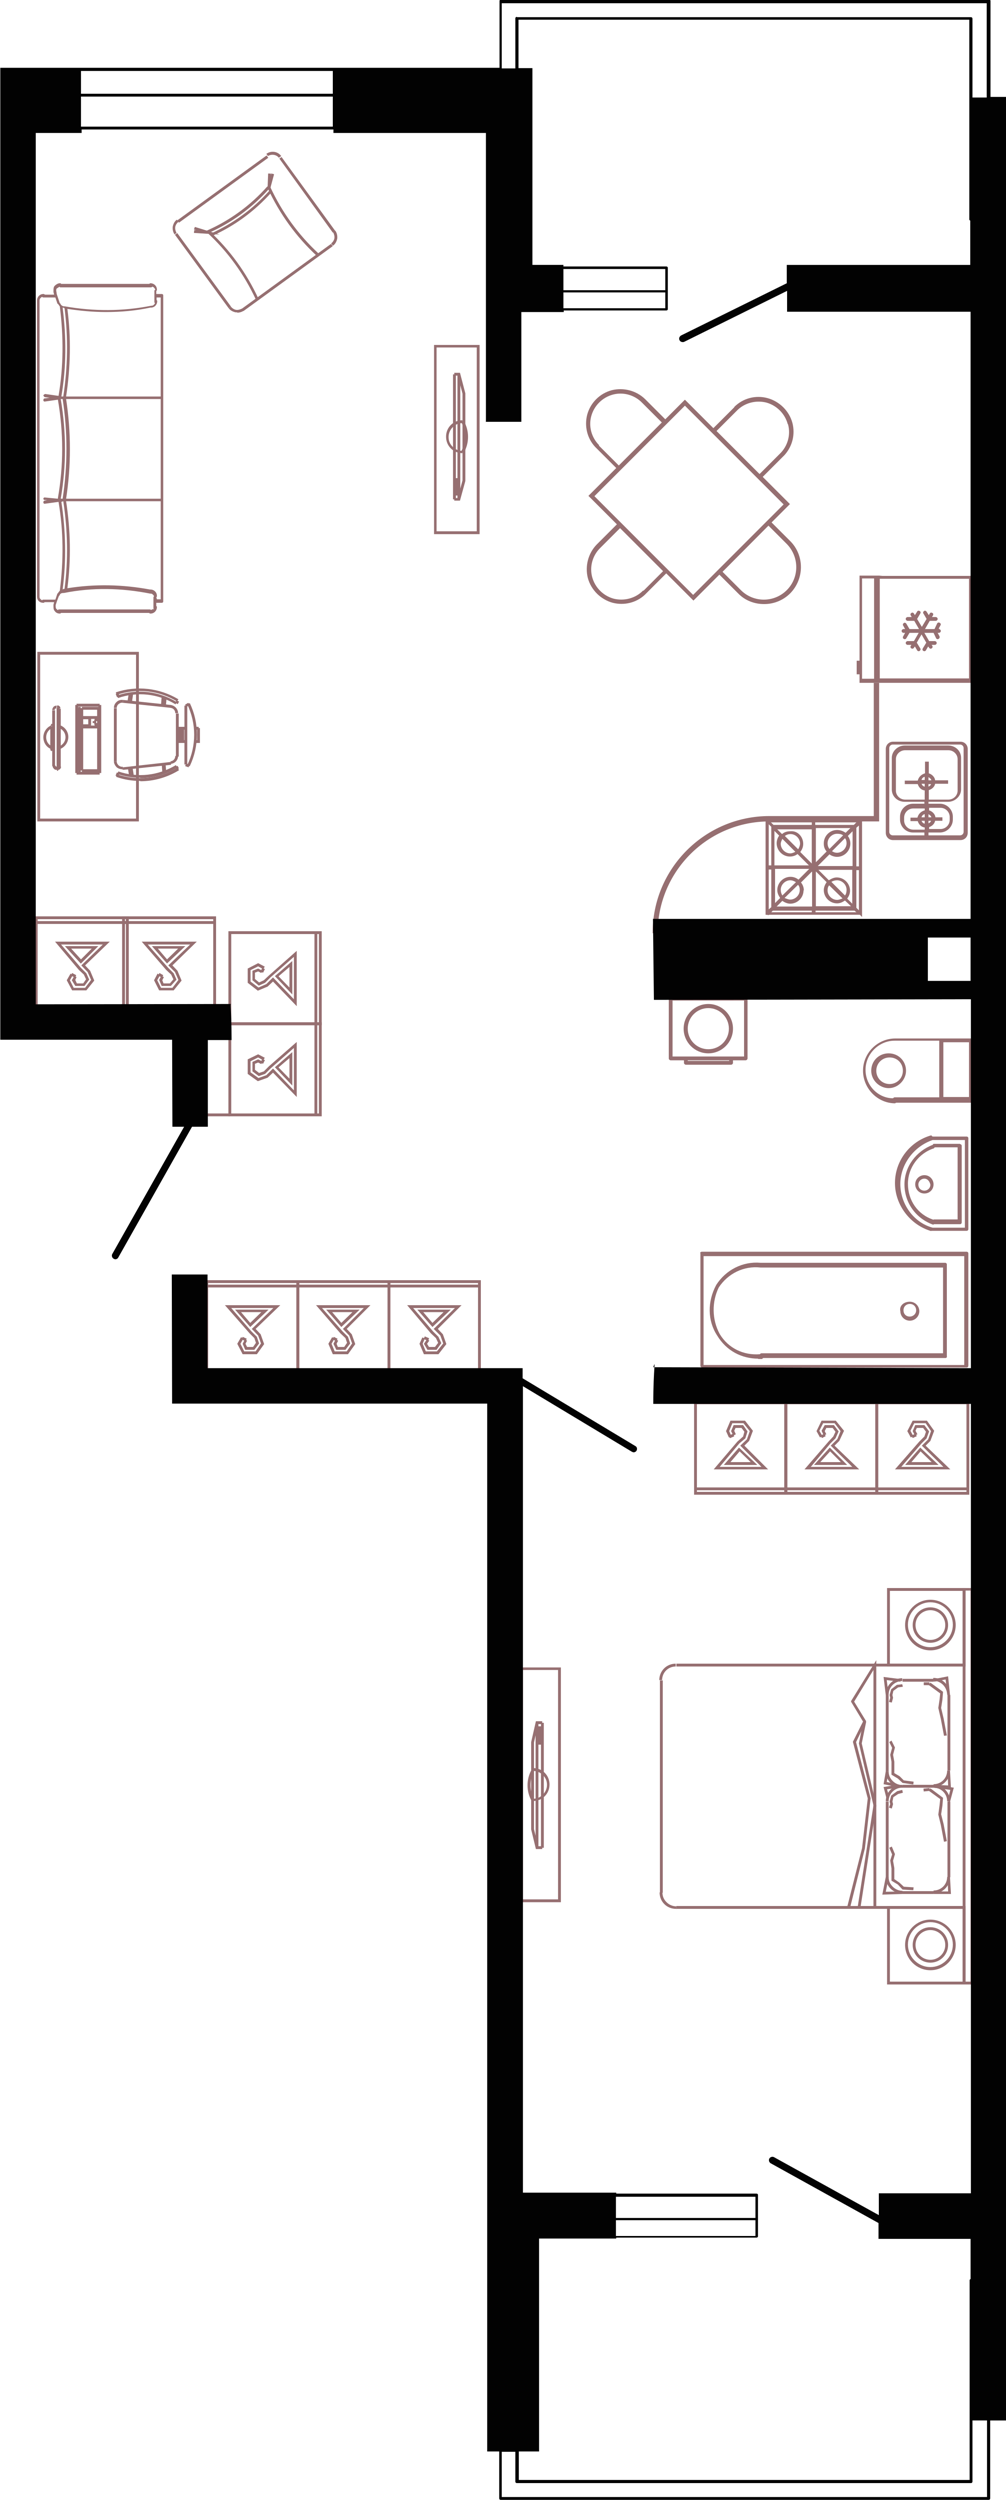<?xml version="1.0" encoding="UTF-8"?>
<!DOCTYPE svg PUBLIC "-//W3C//DTD SVG 1.1//EN" "http://www.w3.org/Graphics/SVG/1.1/DTD/svg11.dtd">
<!-- Creator: CorelDRAW 2020 (64-Bit) -->
<svg xmlns="http://www.w3.org/2000/svg" xml:space="preserve" width="51.108mm" height="126.991mm" version="1.1" style="shape-rendering:geometricPrecision; text-rendering:geometricPrecision; image-rendering:optimizeQuality; fill-rule:evenodd; clip-rule:evenodd"
viewBox="0 0 31.8 79.01"
 xmlns:xlink="http://www.w3.org/1999/xlink"
 xmlns:xodm="http://www.corel.com/coreldraw/odm/2003">
 <defs>
  <style type="text/css">
   <![CDATA[
    .fil1 {fill:#020202;fill-rule:nonzero}
    .fil0 {fill:#966F71;fill-rule:nonzero}
   ]]>
  </style>
 </defs>
 <g id="Слой_x0020_1">
  <g id="_2164273200">
   <g id="_3180545432160">
    <g>
     <g>
      <path class="fil0" d="M17.73 60.12l-1.28 0 0 -7.42 1.28 0 0 7.42zm-1.2 -0.09l1.11 0 0 -7.25 -1.11 0 0 7.25z"/>
     </g>
    </g>
    <g>
     <g>
      <rect class="fil0" x="16.93" y="54.45" width="0.09" height="3.95"/>
     </g>
    </g>
    <g>
     <g>
      <rect class="fil0" x="16.99" y="54.97" width="0.13" height="0.17"/>
     </g>
    </g>
    <g>
     <g>
      <rect class="fil0" x="16.99" y="54.77" width="0.13" height="0.25"/>
     </g>
    </g>
    <g>
     <g>
      <rect class="fil0" x="16.99" y="54.56" width="0.13" height="0.25"/>
     </g>
    </g>
    <g>
     <g>
      <path class="fil0" d="M16.81 56.93c-0.18,-0.31 -0.18,-0.7 0,-1.01l0.08 0.04c-0.16,0.28 -0.16,0.64 0,0.92l-0.08 0.04 0 0z"/>
     </g>
    </g>
    <g>
     <g>
      <path class="fil0" d="M16.85 56.94l0 -0.09c0.12,0 0.22,-0.04 0.31,-0.13 0.08,-0.08 0.13,-0.19 0.13,-0.31 0,-0.12 -0.04,-0.22 -0.13,-0.31 -0.08,-0.08 -0.19,-0.13 -0.31,-0.13l0 0 0 -0.09 0 0c0.14,0 0.27,0.05 0.37,0.15 0.1,0.1 0.15,0.23 0.15,0.37 0,0.14 -0.05,0.27 -0.15,0.37 -0.1,0.1 -0.23,0.15 -0.37,0.15l0 -0z"/>
     </g>
    </g>
    <g>
     <g>
      <rect class="fil0" x="17.1" y="54.45" width="0.09" height="3.95"/>
     </g>
    </g>
    <g>
     <g>
      <polygon class="fil0" points="17.14,58.44 16.94,58.44 16.79,57.82 16.79,55.06 16.94,54.4 17.14,54.4 17.14,54.49 17.01,54.49 16.88,55.07 16.88,57.81 17.01,58.35 17.14,58.35 "/>
     </g>
    </g>
    <g>
     <g>
      <path class="fil0" d="M9.46 43.41l-2.97 0 0 -2.95 2.97 0 0 2.95zm-2.88 -0.09l2.79 0 0 -2.77 -2.79 0 0 2.77z"/>
     </g>
    </g>
    <g>
     <g>
      <polygon class="fil0" points="8.12,42.8 7.67,42.8 7.5,42.47 7.62,42.26 7.69,42.31 7.6,42.47 7.72,42.71 8.08,42.71 8.25,42.46 8.16,42.21 7.96,42 8.64,41.34 7.31,41.34 7.95,42.08 8.12,42.25 8.19,42.46 8.04,42.66 7.75,42.66 7.67,42.47 7.74,42.33 7.81,42.37 7.76,42.47 7.81,42.57 8,42.57 8.09,42.44 8.04,42.29 7.89,42.14 7.11,41.25 8.86,41.25 8.08,42 8.24,42.17 8.35,42.48 "/>
     </g>
    </g>
    <g>
     <g>
      <path class="fil0" d="M7.91 41.94l-0.48 -0.55 1.06 0 -0.58 0.55zm-0.29 -0.47l0.29 0.34 0.35 -0.34 -0.65 0 0 0z"/>
     </g>
    </g>
    <g>
     <g>
      <polygon class="fil0" points="7.76,42.39 7.64,42.33 7.67,42.25 7.8,42.31 "/>
     </g>
    </g>
    <g>
     <g>
      <rect class="fil0" x="6.54" y="40.6" width="2.88" height="0.09"/>
     </g>
    </g>
    <g>
     <g>
      <path class="fil0" d="M15.2 43.41l-2.95 0 0 -2.95 2.95 0 0 2.95zm-2.86 -0.09l2.77 0 0 -2.77 -2.77 0 0 2.77z"/>
     </g>
    </g>
    <g>
     <g>
      <polygon class="fil0" points="13.86,42.8 13.4,42.8 13.26,42.47 13.35,42.27 13.43,42.3 13.36,42.47 13.46,42.71 13.81,42.71 14.01,42.46 13.92,42.21 13.71,42 14.38,41.34 13.06,41.34 13.69,42.08 13.86,42.25 13.95,42.45 13.8,42.66 13.51,42.66 13.4,42.47 13.5,42.32 13.57,42.37 13.5,42.47 13.56,42.57 13.75,42.57 13.85,42.44 13.78,42.29 13.62,42.14 12.87,41.25 14.59,41.25 13.84,42 14,42.17 14.11,42.48 "/>
     </g>
    </g>
    <g>
     <g>
      <path class="fil0" d="M13.67 41.94l-0.48 -0.55 1.06 0 -0.58 0.55zm-0.29 -0.47l0.29 0.34 0.35 -0.34 -0.65 0 0 0z"/>
     </g>
    </g>
    <g>
     <g>
      <rect class="fil0" transform="matrix(0.394 -0.919 0.919 0.394 13.392 42.319)" width="0.09" height="0.15"/>
     </g>
    </g>
    <g>
     <g>
      <rect class="fil0" x="12.3" y="40.6" width="2.86" height="0.09"/>
     </g>
    </g>
    <g>
     <g>
      <path class="fil0" d="M12.34 43.41l-2.97 0 0 -2.95 2.97 0 0 2.95zm-2.88 -0.09l2.79 0 0 -2.77 -2.79 0 0 2.77z"/>
     </g>
    </g>
    <g>
     <g>
      <polygon class="fil0" points="11,42.8 10.52,42.8 10.38,42.47 10.5,42.26 10.57,42.31 10.48,42.47 10.58,42.71 10.96,42.71 11.13,42.46 11.04,42.21 10.84,42 11.5,41.34 10.18,41.34 10.83,42.08 11,42.25 11.07,42.46 10.92,42.66 10.63,42.66 10.54,42.47 10.61,42.33 10.69,42.37 10.64,42.47 10.68,42.57 10.88,42.57 10.97,42.44 10.92,42.29 10.76,42.14 9.99,41.25 11.71,41.25 10.96,42 11.12,42.17 11.23,42.48 "/>
     </g>
    </g>
    <g>
     <g>
      <path class="fil0" d="M10.79 41.94l-0.48 -0.55 1.06 0 -0.58 0.55zm-0.29 -0.47l0.29 0.34 0.35 -0.34 -0.65 0 0 0z"/>
     </g>
    </g>
    <g>
     <g>
      <polygon class="fil0" points="10.63,42.39 10.51,42.33 10.55,42.25 10.67,42.31 "/>
     </g>
    </g>
    <g>
     <g>
      <rect class="fil0" x="9.42" y="40.6" width="2.88" height="0.09"/>
     </g>
    </g>
    <g>
     <g>
      <path class="fil0" d="M6.83 31.91l-2.97 0 0 -2.95 2.97 0c0,0 0,2.95 0,2.95zm-2.88 -0.09l2.79 0 0 -2.77 -2.79 0 0 2.77z"/>
     </g>
    </g>
    <g>
     <g>
      <polygon class="fil0" points="5.49,31.3 5.03,31.3 4.87,30.98 4.98,30.77 5.06,30.82 4.97,30.98 5.09,31.22 5.45,31.22 5.64,30.97 5.53,30.72 5.32,30.51 6.01,29.85 4.67,29.85 5.32,30.59 5.49,30.76 5.58,30.96 5.4,31.16 5.11,31.16 5.03,30.97 5.1,30.84 5.18,30.88 5.13,30.98 5.17,31.08 5.37,31.08 5.48,30.95 5.41,30.8 5.25,30.65 4.48,29.76 6.22,29.76 5.45,30.51 5.61,30.68 5.74,30.99 "/>
     </g>
    </g>
    <g>
     <g>
      <path class="fil0" d="M5.28 30.45l-0.48 -0.55 1.06 0 -0.58 0.55zm-0.29 -0.47l0.29 0.34 0.35 -0.34 -0.65 0 0 0z"/>
     </g>
    </g>
    <g>
     <g>
      <polygon class="fil0" points="5.12,30.9 5,30.83 5.04,30.75 5.16,30.82 "/>
     </g>
    </g>
    <g>
     <g>
      <rect class="fil0" x="3.91" y="29.11" width="2.88" height="0.09"/>
     </g>
    </g>
    <g>
     <g>
      <path class="fil0" d="M4.07 31.91l-2.97 0 0 -2.95 2.97 0 0 2.95zm-2.88 -0.09l2.79 0 0 -2.77 -2.79 0 0 2.77z"/>
     </g>
    </g>
    <g>
     <g>
      <polygon class="fil0" points="2.73,31.3 2.28,31.3 2.11,30.98 2.23,30.77 2.3,30.82 2.21,30.98 2.33,31.22 2.69,31.22 2.88,30.97 2.77,30.72 2.57,30.51 3.25,29.85 1.93,29.85 2.56,30.59 2.73,30.76 2.82,30.96 2.67,31.16 2.38,31.16 2.27,30.98 2.35,30.84 2.42,30.88 2.38,30.97 2.43,31.08 2.63,31.08 2.72,30.95 2.65,30.8 2.49,30.65 1.74,29.76 3.47,29.76 2.69,30.51 2.85,30.68 2.98,30.99 "/>
     </g>
    </g>
    <g>
     <g>
      <path class="fil0" d="M2.55 30.45l-0.5 -0.55 1.06 0 -0.55 0.55 0 0zm-0.3 -0.47l0.31 0.34 0.34 -0.34 -0.65 0 0 0z"/>
     </g>
    </g>
    <g>
     <g>
      <polygon class="fil0" points="2.37,30.9 2.24,30.83 2.28,30.75 2.41,30.82 "/>
     </g>
    </g>
    <g>
     <g>
      <rect class="fil0" x="1.15" y="29.11" width="2.88" height="0.09"/>
     </g>
    </g>
    <g>
     <g>
      <path class="fil0" d="M15.16 16.88l-1.44 0 0 -5.98 1.44 0 0 5.98zm-1.36 -0.09l1.27 0 0 -5.81 -1.27 0 0 5.81z"/>
     </g>
    </g>
    <g>
     <g>
      <rect class="fil0" x="14.46" y="11.83" width="0.09" height="3.95"/>
     </g>
    </g>
    <g>
     <g>
      <rect class="fil0" x="14.38" y="15.11" width="0.13" height="0.17"/>
     </g>
    </g>
    <g>
     <g>
      <rect class="fil0" x="14.38" y="15.23" width="0.13" height="0.25"/>
     </g>
    </g>
    <g>
     <g>
      <rect class="fil0" x="14.38" y="15.43" width="0.13" height="0.23"/>
     </g>
    </g>
    <g>
     <g>
      <path class="fil0" d="M14.66 14.3l-0.08 -0.04c0.16,-0.28 0.16,-0.64 0,-0.92l0.08 -0.04c0.18,0.31 0.18,0.7 0,1.01l0 -0z"/>
     </g>
    </g>
    <g>
     <g>
      <path class="fil0" d="M14.62 14.32c-0.14,0 -0.27,-0.05 -0.37,-0.15 -0.1,-0.1 -0.15,-0.23 -0.15,-0.37 0,-0.14 0.05,-0.27 0.15,-0.37 0.1,-0.1 0.23,-0.15 0.37,-0.15l0 0.09c-0.12,0 -0.22,0.04 -0.31,0.13 -0.08,0.08 -0.13,0.19 -0.13,0.31 0,0.12 0.04,0.22 0.13,0.31 0.08,0.08 0.19,0.13 0.31,0.13l0 0 0 0.09 0 0 0 0z"/>
     </g>
    </g>
    <g>
     <g>
      <rect class="fil0" x="14.32" y="11.83" width="0.09" height="3.95"/>
     </g>
    </g>
    <g>
     <g>
      <polygon class="fil0" points="14.54,15.82 14.36,15.82 14.36,15.74 14.47,15.74 14.62,15.18 14.62,12.44 14.47,11.87 14.36,11.87 14.36,11.78 14.54,11.78 14.71,12.43 14.71,15.2 "/>
     </g>
    </g>
    <g>
     <g>
      <rect class="fil0" x="2.42" y="22.24" width="0.73" height="0.09"/>
     </g>
    </g>
    <g>
     <g>
      <rect class="fil0" x="2.59" y="22.34" width="0.53" height="0.09"/>
     </g>
    </g>
    <g>
     <g>
      <rect class="fil0" x="2.42" y="24.39" width="0.73" height="0.09"/>
     </g>
    </g>
    <g>
     <g>
      <rect class="fil0" x="2.59" y="24.31" width="0.53" height="0.09"/>
     </g>
    </g>
    <g>
     <g>
      <rect class="fil0" x="2.98" y="22.81" width="0.06" height="0.09"/>
     </g>
    </g>
    <g>
     <g>
      <rect class="fil0" x="2.98" y="22.75" width="0.06" height="0.09"/>
     </g>
    </g>
    <g>
     <g>
      <rect class="fil0" x="2.59" y="22.93" width="0.53" height="0.09"/>
     </g>
    </g>
    <g>
     <g>
      <rect class="fil0" x="2.59" y="22.63" width="0.53" height="0.09"/>
     </g>
    </g>
    <g>
     <g>
      <rect class="fil0" x="3.07" y="22.97" width="0.09" height="1.38"/>
     </g>
    </g>
    <g>
     <g>
      <polygon class="fil0" points="3.16,22.97 2.99,22.97 2.99,22.85 3.07,22.85 3.07,22.79 2.99,22.79 2.99,22.65 3.16,22.65 "/>
     </g>
    </g>
    <g>
     <g>
      <rect class="fil0" x="3.11" y="22.28" width="0.09" height="2.15"/>
     </g>
    </g>
    <g>
     <g>
      <rect class="fil0" x="3.07" y="22.38" width="0.09" height="0.28"/>
     </g>
    </g>
    <g>
     <g>
      <path class="fil0" d="M1.67 22.94l-0.07 0c0,-0.03 0.02,-0.06 0.04,-0.07l0.03 0.07z"/>
     </g>
    </g>
    <g>
     <g>
      <path class="fil0" d="M1.63 23.74c-0.03,-0.01 -0.04,-0.04 -0.04,-0.07l0.07 0 -0.03 0.07z"/>
     </g>
    </g>
    <g>
     <g>
      <path class="fil0" d="M1.68 23.74c-0.02,-0.01 -0.03,-0.01 -0.05,-0.02l0.04 -0.08c0.01,0.01 0.03,0.01 0.04,0.02l-0.03 0.08z"/>
     </g>
    </g>
    <g>
     <g>
      <path class="fil0" d="M1.67 22.97l-0.04 -0.08c0.02,-0.01 0.03,-0.02 0.05,-0.02l0.03 0.08c-0.01,0 -0.03,0.01 -0.04,0.02l0 0z"/>
     </g>
    </g>
    <g>
     <g>
      <path class="fil0" d="M1.87 23.69l-0.03 -0.09c0.13,-0.04 0.23,-0.16 0.23,-0.3 0,-0.14 -0.09,-0.26 -0.23,-0.3l0.03 -0.09c0.17,0.05 0.29,0.2 0.29,0.38 -0,0.18 -0.12,0.34 -0.29,0.39z"/>
     </g>
    </g>
    <g>
     <g>
      <rect class="fil0" x="1.59" y="22.95" width="0.09" height="0.73"/>
     </g>
    </g>
    <g>
     <g>
      <rect class="fil0" x="1.79" y="22.38" width="0.09" height="1.91"/>
     </g>
    </g>
    <g>
     <g>
      <path class="fil0" d="M1.74 22.44l-0.09 0c0,-0.04 0.02,-0.07 0.04,-0.1 0.03,-0.03 0.06,-0.04 0.1,-0.04l-0.01 0.09c-0.01,-0 -0.03,0 -0.04,0.01 -0.01,0.01 -0.01,0.02 -0.01,0.04l0 0z"/>
     </g>
    </g>
    <g>
     <g>
      <path class="fil0" d="M1.79 24.33c-0.04,0 -0.07,-0.01 -0.09,-0.04 -0.03,-0.03 -0.04,-0.06 -0.04,-0.1l0.09 0c0,0.01 0.01,0.03 0.02,0.03 0.01,0.01 0.02,0.01 0.04,0.01l0 0.09c-0,0 -0.01,0 -0.01,0l-0 0z"/>
     </g>
    </g>
    <g>
     <g>
      <path class="fil0" d="M1.61 23.67c-0.15,-0.06 -0.24,-0.21 -0.24,-0.37 0,-0.16 0.1,-0.31 0.24,-0.37l0.04 0.08c-0.12,0.05 -0.19,0.16 -0.19,0.29 0,0.13 0.07,0.24 0.19,0.29l-0.04 0.08z"/>
     </g>
    </g>
    <g>
     <g>
      <path class="fil0" d="M1.92 22.39l-0.09 0c0,-0 -0,-0.01 -0.01,-0.01l0 -0.09c0.05,0.01 0.09,0.04 0.09,0.1z"/>
     </g>
    </g>
    <g>
     <g>
      <rect class="fil0" x="2.47" y="22.34" width="0.08" height="0.09"/>
     </g>
    </g>
    <g>
     <g>
      <rect class="fil0" x="1.8" y="22.3" width="0.04" height="0.09"/>
     </g>
    </g>
    <g>
     <g>
      <rect class="fil0" x="2.54" y="22.97" width="0.09" height="1.38"/>
     </g>
    </g>
    <g>
     <g>
      <path class="fil0" d="M1.83 24.33l-0 -0.09c0,0 0.01,-0 0.01,-0.01l0.09 0c0,0.05 -0.04,0.1 -0.09,0.1z"/>
     </g>
    </g>
    <g>
     <g>
      <rect class="fil0" x="2.47" y="24.31" width="0.08" height="0.09"/>
     </g>
    </g>
    <g>
     <g>
      <rect class="fil0" x="1.8" y="24.27" width="0.04" height="0.09"/>
     </g>
    </g>
    <g>
     <g>
      <rect class="fil0" x="2.93" y="22.79" width="0.09" height="0.06"/>
     </g>
    </g>
    <g>
     <g>
      <rect class="fil0" x="2.79" y="22.69" width="0.09" height="0.24"/>
     </g>
    </g>
    <g>
     <g>
      <polygon class="fil0" points="2.83,22.97 2.54,22.97 2.54,22.65 2.83,22.65 2.83,22.73 2.63,22.73 2.63,22.89 2.83,22.89 "/>
     </g>
    </g>
    <g>
     <g>
      <rect class="fil0" x="1.65" y="22.45" width="0.09" height="1.76"/>
     </g>
    </g>
    <g>
     <g>
      <rect class="fil0" x="1.83" y="22.4" width="0.09" height="1.84"/>
     </g>
    </g>
    <g>
     <g>
      <rect class="fil0" x="2.42" y="22.38" width="0.09" height="1.97"/>
     </g>
    </g>
    <g>
     <g>
      <rect class="fil0" x="2.5" y="22.38" width="0.09" height="1.97"/>
     </g>
    </g>
    <g>
     <g>
      <rect class="fil0" x="2.38" y="22.28" width="0.09" height="2.15"/>
     </g>
    </g>
    <g>
     <g>
      <rect class="fil0" x="2.54" y="22.38" width="0.09" height="0.28"/>
     </g>
    </g>
    <g>
     <g>
      <path class="fil0" d="M4.39 25.96l-3.21 0 0 -5.36 3.21 0 0 5.36 0 0zm-3.12 -0.09l3.03 0 0 -5.18 -3.03 0 0 5.18z"/>
     </g>
    </g>
    <g>
     <g>
      <path class="fil0" d="M6 24.22l-0.08 -0.04c0.29,-0.61 0.29,-1.31 0,-1.92l0.08 -0.04c0.3,0.63 0.3,1.36 0,1.99l0 0z"/>
     </g>
    </g>
    <g>
     <g>
      <rect class="fil0" x="5.83" y="22.3" width="0.09" height="1.86"/>
     </g>
    </g>
    <g>
     <g>
      <rect class="fil0" x="3.6" y="22.38" width="0.09" height="1.68"/>
     </g>
    </g>
    <g>
     <g>
      <rect class="fil0" x="5.56" y="22.55" width="0.09" height="1.36"/>
     </g>
    </g>
    <g>
     <g>
      <polygon class="fil0" points="5.89,22.34 5.85,22.27 5.95,22.21 6,22.28 "/>
     </g>
    </g>
    <g>
     <g>
      <rect class="fil0" transform="matrix(0.082 -0.997 0.997 0.082 5.155 22.299)" width="0.25" height="0.09"/>
     </g>
    </g>
    <g>
     <g>
      <rect class="fil0" transform="matrix(0.447 -0.894 0.894 0.447 5.54 22.212)" width="0.09" height="0.09"/>
     </g>
    </g>
    <g>
     <g>
      <path class="fil0" d="M5.63 22.54l-0.09 0c0,-0.09 -0.06,-0.16 -0.15,-0.17l0.01 -0.09c0.13,0.02 0.23,0.13 0.23,0.26z"/>
     </g>
    </g>
    <g>
     <g>
      <rect class="fil0" transform="matrix(0.077 -0.997 0.997 0.077 5.087 22.314)" width="0.27" height="0.09"/>
     </g>
    </g>
    <g>
     <g>
      <path class="fil0" d="M3.69 22.37l-0.09 0c0,-0.07 0.03,-0.14 0.09,-0.19 0.05,-0.05 0.13,-0.07 0.2,-0.06l-0.01 0.09c-0.05,-0.01 -0.09,0.01 -0.13,0.04 -0.04,0.03 -0.06,0.08 -0.06,0.12l-0 0z"/>
     </g>
    </g>
    <g>
     <g>
      <polygon class="fil0" points="5.4,22.37 3.88,22.21 3.89,22.12 5.41,22.28 "/>
     </g>
    </g>
    <g>
     <g>
      <rect class="fil0" transform="matrix(0.142 -0.99 0.99 0.142 4.081 22.187)" width="0.29" height="0.09"/>
     </g>
    </g>
    <g>
     <g>
      <rect class="fil0" transform="matrix(0.164 -0.986 0.986 0.164 4.028 22.172)" width="0.25" height="0.09"/>
     </g>
    </g>
    <g>
     <g>
      <rect class="fil0" transform="matrix(0.928 -0.372 0.372 0.928 3.657 21.93)" width="0.09" height="0.11"/>
     </g>
    </g>
    <g>
     <g>
      <path class="fil0" d="M5.55 22.26c-0.55,-0.34 -1.21,-0.41 -1.82,-0.2l-0.03 -0.08c0.63,-0.22 1.32,-0.14 1.89,0.21l-0.05 0.08 0 0z"/>
     </g>
    </g>
    <g>
     <g>
      <path class="fil0" d="M5.6 22.17c-0.57,-0.35 -1.27,-0.43 -1.91,-0.21l-0.03 -0.08c0.66,-0.22 1.38,-0.14 1.98,0.22l-0.05 0.07z"/>
     </g>
    </g>
    <g>
     <g>
      <rect class="fil0" x="6.18" y="22.97" width="0.1" height="0.09"/>
     </g>
    </g>
    <g>
     <g>
      <polygon class="fil0" points="6.32,23.48 6.18,23.48 6.18,23.39 6.23,23.39 6.23,23.01 6.32,23.01 "/>
     </g>
    </g>
    <g>
     <g>
      <rect class="fil0" x="5.73" y="23.01" width="0.09" height="0.43"/>
     </g>
    </g>
    <g>
     <g>
      <polygon class="fil0" points="5.96,24.25 5.85,24.21 5.89,24.13 5.99,24.17 "/>
     </g>
    </g>
    <g>
     <g>
      <rect class="fil0" x="5.62" y="23.01" width="0.09" height="0.43"/>
     </g>
    </g>
    <g>
     <g>
      <rect class="fil0" x="5.67" y="23.01" width="0.09" height="0.43"/>
     </g>
    </g>
    <g>
     <g>
      <rect class="fil0" transform="matrix(0.996 -0.083 0.083 0.996 5.144 24.152)" width="0.09" height="0.25"/>
     </g>
    </g>
    <g>
     <g>
      <rect class="fil0" transform="matrix(0.894 -0.448 0.448 0.894 5.535 24.243)" width="0.09" height="0.09"/>
     </g>
    </g>
    <g>
     <g>
      <path class="fil0" d="M5.4 24.15l-0.01 -0.09c0.09,-0.01 0.15,-0.08 0.15,-0.17l0.09 0c-0,0.13 -0.1,0.24 -0.23,0.25z"/>
     </g>
    </g>
    <g>
     <g>
      <rect class="fil0" transform="matrix(0.997 -0.071 0.071 0.997 5.113 24.16)" width="0.09" height="0.28"/>
     </g>
    </g>
    <g>
     <g>
      <rect class="fil0" transform="matrix(0.988 -0.152 0.152 0.988 4.103 24.28)" width="0.09" height="0.27"/>
     </g>
    </g>
    <g>
     <g>
      <path class="fil0" d="M3.86 24.31c-0.06,0 -0.12,-0.02 -0.17,-0.06 -0.05,-0.05 -0.09,-0.12 -0.09,-0.19l0.09 0c0,0.05 0.02,0.09 0.06,0.13 0.04,0.03 0.08,0.05 0.13,0.04l0.01 0.09c-0.01,-0 -0.02,-0 -0.03,-0l0 0z"/>
     </g>
    </g>
    <g>
     <g>
      <rect class="fil0" transform="matrix(0.372 -0.928 0.928 0.372 3.652 24.514)" width="0.11" height="0.09"/>
     </g>
    </g>
    <g>
     <g>
      <rect class="fil0" transform="matrix(0.988 -0.152 0.152 0.988 4.044 24.28)" width="0.09" height="0.27"/>
     </g>
    </g>
    <g>
     <g>
      <polygon class="fil0" points="3.89,24.33 3.88,24.25 5.4,24.08 5.41,24.17 "/>
     </g>
    </g>
    <g>
     <g>
      <path class="fil0" d="M4.43 24.68c-0.25,0 -0.51,-0.04 -0.76,-0.13l0.03 -0.08c0.64,0.22 1.33,0.14 1.91,-0.21l0.05 0.08c-0.37,0.23 -0.8,0.35 -1.22,0.35l0 -0z"/>
     </g>
    </g>
    <g>
     <g>
      <path class="fil0" d="M4.43 24.58c-0.24,0 -0.49,-0.04 -0.72,-0.12l0.03 -0.08c0.61,0.21 1.27,0.13 1.82,-0.2l0.05 0.08c-0.36,0.22 -0.76,0.33 -1.17,0.33l0 0z"/>
     </g>
    </g>
    <g>
     <g>
      <rect class="fil0" x="5.61" y="22.97" width="0.26" height="0.09"/>
     </g>
    </g>
    <g>
     <g>
      <rect class="fil0" x="5.61" y="23.39" width="0.26" height="0.09"/>
     </g>
    </g>
    <g>
     <g>
      <path class="fil0" d="M24.89 47.24l-2.95 0 0 -2.95 2.95 0 0 2.95zm-2.86 -0.09l2.77 0 0 -2.77 -2.77 0 0 2.77z"/>
     </g>
    </g>
    <g>
     <g>
      <polygon class="fil0" points="24.28,46.44 22.56,46.44 23.31,45.56 23.49,45.4 23.53,45.25 23.44,45.13 23.25,45.13 23.21,45.22 23.26,45.33 23.18,45.37 23.11,45.23 23.19,45.04 23.49,45.04 23.63,45.24 23.56,45.46 23.37,45.62 22.75,46.36 24.07,46.36 23.4,45.69 23.61,45.49 23.7,45.23 23.5,44.98 23.15,44.98 23.05,45.23 23.12,45.39 23.04,45.43 22.95,45.23 23.09,44.9 23.55,44.9 23.8,45.22 23.68,45.54 23.53,45.69 "/>
     </g>
    </g>
    <g>
     <g>
      <path class="fil0" d="M23.94 46.3l-1.06 0 0.48 -0.55 0.58 0.55zm-0.86 -0.09l0.65 0 -0.35 -0.34 -0.29 0.34 -0 0z"/>
     </g>
    </g>
    <g>
     <g>
      <rect class="fil0" transform="matrix(0.919 -0.393 0.393 0.919 23.037 45.371)" width="0.15" height="0.09"/>
     </g>
    </g>
    <g>
     <g>
      <rect class="fil0" x="21.98" y="47.01" width="2.86" height="0.09"/>
     </g>
    </g>
    <g>
     <g>
      <path class="fil0" d="M27.76 47.24l-2.97 0 0 -2.95 2.97 0 0 2.95zm-2.88 -0.09l2.79 0 0 -2.77 -2.79 0 0 2.77z"/>
     </g>
    </g>
    <g>
     <g>
      <polygon class="fil0" points="27.16,46.44 25.43,46.44 26.19,45.56 26.34,45.4 26.41,45.25 26.32,45.13 26.12,45.13 26.07,45.23 26.12,45.33 26.04,45.37 25.97,45.22 26.07,45.04 26.36,45.04 26.51,45.24 26.41,45.46 26.25,45.62 25.63,46.36 26.94,46.36 26.26,45.69 26.47,45.48 26.57,45.23 26.38,44.98 26.02,44.98 25.9,45.22 26,45.39 25.92,45.43 25.81,45.23 25.97,44.9 26.42,44.9 26.68,45.22 26.53,45.54 26.38,45.69 "/>
     </g>
    </g>
    <g>
     <g>
      <path class="fil0" d="M26.79 46.3l-1.06 0 0.5 -0.55 0.55 0.55 -0 0zm-0.86 -0.09l0.65 0 -0.34 -0.34 -0.31 0.34 -0 0z"/>
     </g>
    </g>
    <g>
     <g>
      <polygon class="fil0" points="25.98,45.45 25.94,45.37 26.06,45.31 26.1,45.39 "/>
     </g>
    </g>
    <g>
     <g>
      <rect class="fil0" x="24.84" y="47.01" width="2.88" height="0.09"/>
     </g>
    </g>
    <g>
     <g>
      <path class="fil0" d="M30.64 47.24l-2.97 0 0 -2.95 2.97 0 0 2.95zm-2.88 -0.09l2.79 0 0 -2.77 -2.79 0 0 2.77z"/>
     </g>
    </g>
    <g>
     <g>
      <polygon class="fil0" points="30.04,46.44 28.29,46.44 29.06,45.56 29.22,45.4 29.27,45.25 29.18,45.13 28.98,45.13 28.94,45.22 29,45.33 28.92,45.37 28.85,45.23 28.93,45.04 29.22,45.04 29.37,45.24 29.29,45.46 29.13,45.62 28.49,46.36 29.82,46.36 29.14,45.69 29.34,45.49 29.43,45.23 29.26,44.98 28.9,44.98 28.78,45.22 28.87,45.39 28.79,45.43 28.68,45.23 28.85,44.9 29.3,44.9 29.53,45.22 29.41,45.54 29.26,45.69 "/>
     </g>
    </g>
    <g>
     <g>
      <path class="fil0" d="M29.67 46.3l-1.06 0 0.48 -0.55 0.58 0.55zm-0.87 -0.09l0.65 0 -0.35 -0.34 -0.29 0.34 -0 0z"/>
     </g>
    </g>
    <g>
     <g>
      <polygon class="fil0" points="28.85,45.45 28.81,45.37 28.94,45.31 28.98,45.39 "/>
     </g>
    </g>
    <g>
     <g>
      <rect class="fil0" x="27.72" y="47.01" width="2.88" height="0.09"/>
     </g>
    </g>
    <g>
     <g>
      <rect class="fil0" x="21.38" y="52.58" width="9.1" height="0.09"/>
     </g>
    </g>
    <g>
     <g>
      <path class="fil0" d="M20.93 53.1l-0.09 0c0,-0.29 0.23,-0.52 0.52,-0.52l0 0.09c-0.24,0 -0.43,0.19 -0.43,0.43l-0 0z"/>
     </g>
    </g>
    <g>
     <g>
      <rect class="fil0" x="20.86" y="53.11" width="0.09" height="6.71"/>
     </g>
    </g>
    <g>
     <g>
      <path class="fil0" d="M21.37 60.33c-0.14,0 -0.27,-0.05 -0.37,-0.15 -0.1,-0.1 -0.15,-0.23 -0.15,-0.37l0.09 0c0,0.12 0.04,0.22 0.13,0.31 0.08,0.08 0.19,0.13 0.31,0.13l0 0 -0 0.09 0 0 0 0z"/>
     </g>
    </g>
    <g>
     <g>
      <rect class="fil0" x="21.38" y="60.24" width="9.1" height="0.09"/>
     </g>
    </g>
    <g>
     <g>
      <path class="fil0" d="M30.76 62.72l-0.33 0 0 -12.53 0.33 0 0 12.53zm-0.24 -0.09l0.16 0 0 -12.36 -0.16 0 0 12.36z"/>
     </g>
    </g>
    <g>
     <g>
      <path class="fil0" d="M30.52 62.72l-2.48 0 0 -2.48 2.48 0 0 2.48zm-2.39 -0.09l2.3 0 0 -2.3 -2.3 0 0 2.3z"/>
     </g>
    </g>
    <g>
     <g>
      <path class="fil0" d="M30.52 52.67l-2.48 0 0 -2.48 2.48 0 0 2.48zm-2.39 -0.09l2.3 0 0 -2.3 -2.3 0 0 2.3z"/>
     </g>
    </g>
    <g>
     <g>
      <path class="fil0" d="M29.41 52.16c-0.44,0 -0.8,-0.36 -0.8,-0.8 0,-0.44 0.36,-0.8 0.8,-0.8 0.44,0 0.8,0.36 0.8,0.8 0,0.44 -0.36,0.8 -0.8,0.8zm0 -1.52c-0.39,0 -0.71,0.32 -0.71,0.71 0,0.39 0.32,0.71 0.71,0.71 0.39,0 0.71,-0.32 0.71,-0.71 0,-0.39 -0.32,-0.71 -0.71,-0.71z"/>
     </g>
    </g>
    <g>
     <g>
      <path class="fil0" d="M29.41 51.92c-0.31,0 -0.56,-0.25 -0.56,-0.56 0,-0.31 0.25,-0.56 0.56,-0.56 0.31,0 0.56,0.25 0.56,0.56 -0,0.31 -0.25,0.56 -0.56,0.56zm0 -1.03c-0.26,0 -0.47,0.21 -0.47,0.47 0,0.26 0.21,0.47 0.47,0.47 0.26,0 0.47,-0.21 0.47,-0.47 0,-0.26 -0.21,-0.47 -0.47,-0.47z"/>
     </g>
    </g>
    <g>
     <g>
      <path class="fil0" d="M29.41 62.27c-0.44,0 -0.8,-0.36 -0.8,-0.8 0,-0.44 0.36,-0.8 0.8,-0.8 0.44,0 0.8,0.36 0.8,0.8 0,0.44 -0.36,0.8 -0.8,0.8zm0 -1.52c-0.39,0 -0.71,0.32 -0.71,0.71 0,0.39 0.32,0.71 0.71,0.71 0.39,0 0.71,-0.32 0.71,-0.71 0,-0.39 -0.32,-0.71 -0.71,-0.71z"/>
     </g>
    </g>
    <g>
     <g>
      <path class="fil0" d="M29.41 62.03c-0.31,0 -0.56,-0.25 -0.56,-0.56 0,-0.31 0.25,-0.56 0.56,-0.56 0.31,0 0.56,0.25 0.56,0.56 -0,0.31 -0.25,0.56 -0.56,0.56zm0 -1.03c-0.26,0 -0.47,0.21 -0.47,0.47 0,0.26 0.21,0.47 0.47,0.47 0.26,0 0.47,-0.21 0.47,-0.47 0,-0.26 -0.21,-0.47 -0.47,-0.47z"/>
     </g>
    </g>
    <g>
     <g>
      <rect class="fil0" x="28.53" y="59.77" width="0.99" height="0.09"/>
     </g>
    </g>
    <g>
     <g>
      <path class="fil0" d="M28.52 59.84c-0.14,0 -0.27,-0.05 -0.37,-0.15 -0.1,-0.1 -0.15,-0.23 -0.15,-0.37l0.09 0c0,0.12 0.04,0.22 0.13,0.31 0.08,0.08 0.19,0.13 0.31,0.13l0 0 -0 0.09c0,0 0,0 0,0l0 0z"/>
     </g>
    </g>
    <g>
     <g>
      <rect class="fil0" x="28" y="56.94" width="0.09" height="2.39"/>
     </g>
    </g>
    <g>
     <g>
      <path class="fil0" d="M28.09 56.93l-0.09 0c0,-0.29 0.23,-0.52 0.52,-0.52l0 0.09c-0.24,-0 -0.43,0.19 -0.43,0.43l-0 0z"/>
     </g>
    </g>
    <g>
     <g>
      <rect class="fil0" x="28.53" y="56.41" width="0.99" height="0.09"/>
     </g>
    </g>
    <g>
     <g>
      <path class="fil0" d="M30.03 56.93l-0.09 0c0,-0.24 -0.19,-0.43 -0.43,-0.43l0 -0.09c0.29,0 0.52,0.23 0.52,0.52l-0 -0z"/>
     </g>
    </g>
    <g>
     <g>
      <rect class="fil0" x="29.95" y="56.94" width="0.09" height="2.39"/>
     </g>
    </g>
    <g>
     <g>
      <path class="fil0" d="M29.51 59.84l0 -0.09c0.24,0 0.43,-0.19 0.43,-0.43l0.09 0c0,0.29 -0.23,0.52 -0.52,0.52l0 -0z"/>
     </g>
    </g>
    <g>
     <g>
      <rect class="fil0" x="28" y="53.57" width="0.09" height="2.41"/>
     </g>
    </g>
    <g>
     <g>
      <path class="fil0" d="M28.09 53.56l-0.09 0c0,-0.29 0.23,-0.52 0.52,-0.52l0 0.09c-0.24,0 -0.43,0.19 -0.43,0.43l-0 0z"/>
     </g>
    </g>
    <g>
     <g>
      <rect class="fil0" x="28.53" y="53.06" width="0.99" height="0.09"/>
     </g>
    </g>
    <g>
     <g>
      <path class="fil0" d="M30.03 53.56l-0.09 0c0,-0.11 -0.05,-0.23 -0.13,-0.31 -0.08,-0.08 -0.19,-0.13 -0.31,-0.13l0 0 0 -0.09 0 0c0.14,0 0.27,0.05 0.37,0.15 0.1,0.1 0.15,0.23 0.15,0.37l-0 0z"/>
     </g>
    </g>
    <g>
     <g>
      <rect class="fil0" x="29.95" y="53.57" width="0.09" height="2.39"/>
     </g>
    </g>
    <g>
     <g>
      <path class="fil0" d="M29.51 56.48l0 -0.09c0.24,0 0.43,-0.19 0.43,-0.43l0.09 0c-0,0.29 -0.24,0.52 -0.52,0.52l0 -0z"/>
     </g>
    </g>
    <g>
     <g>
      <rect class="fil0" x="28.53" y="56.41" width="0.99" height="0.09"/>
     </g>
    </g>
    <g>
     <g>
      <path class="fil0" d="M28.52 56.5c-0.14,0 -0.27,-0.05 -0.37,-0.15 -0.1,-0.1 -0.15,-0.23 -0.15,-0.37l0.09 0c0,0.12 0.04,0.22 0.13,0.31 0.08,0.08 0.19,0.13 0.31,0.13l0 0 -0 0.09c0,0 0,0 0,0l0 0z"/>
     </g>
    </g>
    <g>
     <g>
      <polygon class="fil0" points="29.84,54.86 29.74,54.33 29.66,53.98 29.7,53.71 29.72,53.52 29.35,53.25 29.41,53.18 29.81,53.47 29.79,53.72 29.75,53.98 29.83,54.32 29.93,54.85 "/>
     </g>
    </g>
    <g>
     <g>
      <polygon class="fil0" points="28.87,56.4 28.53,56.35 28.38,56.21 28.18,56.09 28.18,55.68 28.14,55.46 28.2,55.24 28.11,55.06 28.18,55.01 28.29,55.23 28.23,55.46 28.27,55.68 28.27,56.04 28.44,56.14 28.57,56.27 28.88,56.31 "/>
     </g>
    </g>
    <g>
     <g>
      <rect class="fil0" x="29.2" y="53.17" width="0.18" height="0.09"/>
     </g>
    </g>
    <g>
     <g>
      <polygon class="fil0" points="28.19,53.81 28.1,53.79 28.14,53.66 28.12,53.57 28.17,53.39 28.35,53.25 28.52,53.23 28.54,53.31 28.39,53.33 28.24,53.44 28.21,53.57 28.23,53.66 "/>
     </g>
    </g>
    <g>
     <g>
      <polygon class="fil0" points="29.95,53.58 29.89,53.08 29.53,53.15 29.51,53.07 29.97,52.98 30.03,53.57 "/>
     </g>
    </g>
    <g>
     <g>
      <polygon class="fil0" points="28,53.58 27.93,53 28.48,53.07 28.46,53.15 28.03,53.1 28.09,53.57 "/>
     </g>
    </g>
    <g>
     <g>
      <polygon class="fil0" points="30.06,56.52 29.52,56.5 29.53,56.41 29.97,56.43 29.95,55.97 30.03,55.97 "/>
     </g>
    </g>
    <g>
     <g>
      <polygon class="fil0" points="28.02,56.83 27.93,56.48 28.18,56.44 27.93,56.39 28,55.98 28.09,56 28.03,56.32 28.67,56.46 28.04,56.55 28.11,56.81 "/>
     </g>
    </g>
    <g>
     <g>
      <polygon class="fil0" points="30.03,56.95 29.95,56.93 30.04,56.57 29.51,56.5 29.53,56.41 30.15,56.5 "/>
     </g>
    </g>
    <g>
     <g>
      <polygon class="fil0" points="27.89,59.88 28,59.32 28.09,59.34 28,59.79 28.53,59.78 28.53,59.86 "/>
     </g>
    </g>
    <g>
     <g>
      <polygon class="fil0" points="30.06,59.86 29.52,59.86 29.52,59.78 29.97,59.78 29.95,59.33 30.03,59.33 "/>
     </g>
    </g>
    <g>
     <g>
      <polygon class="fil0" points="29.84,58.21 29.74,57.68 29.66,57.35 29.7,57.05 29.72,56.86 29.35,56.59 29.41,56.52 29.81,56.82 29.79,57.07 29.75,57.34 29.83,57.66 29.93,58.19 "/>
     </g>
    </g>
    <g>
     <g>
      <polygon class="fil0" points="28.87,59.74 28.53,59.72 28.38,59.56 28.18,59.44 28.18,59.05 28.14,58.8 28.2,58.61 28.11,58.4 28.19,58.36 28.29,58.6 28.23,58.81 28.27,59.04 28.27,59.39 28.43,59.5 28.57,59.63 28.88,59.65 "/>
     </g>
    </g>
    <g>
     <g>
      <polygon class="fil0" points="29.2,56.62 29.19,56.53 29.38,56.51 29.39,56.6 "/>
     </g>
    </g>
    <g>
     <g>
      <polygon class="fil0" points="28.19,57.16 28.1,57.13 28.14,57.02 28.12,56.94 28.17,56.75 28.36,56.61 28.52,56.57 28.54,56.66 28.39,56.7 28.24,56.8 28.21,56.94 28.23,57.02 "/>
     </g>
    </g>
    <g>
     <g>
      <polygon class="fil0" points="26.87,60.3 26.78,60.27 27.25,58.41 27.43,56.84 26.96,55.05 27.28,54.41 26.9,53.78 26.91,53.75 27.7,52.47 27.7,60.28 27.61,60.28 27.61,52.78 27,53.78 27.38,54.4 27.06,55.06 27.52,56.83 27.52,56.84 27.34,58.42 "/>
     </g>
    </g>
    <g>
     <g>
      <polygon class="fil0" points="27.2,60.29 27.11,60.28 27.61,57.06 27.15,55.1 27.29,54.4 27.38,54.42 27.24,55.1 27.7,57.06 27.7,57.07 "/>
     </g>
    </g>
    <g>
     <g>
      <rect class="fil0" transform="matrix(0.807 -0.59 0.59 0.807 5.53 7.417)" width="0.09" height="2.88"/>
     </g>
    </g>
    <g>
     <g>
      <polygon class="fil0" points="10.52,7.35 8.83,5.01 8.9,4.96 10.6,7.3 "/>
     </g>
    </g>
    <g>
     <g>
      <rect class="fil0" transform="matrix(0.039 -0.999 0.999 0.039 8.458 5.941)" width="0.46" height="0.09"/>
     </g>
    </g>
    <g>
     <g>
      <polygon class="fil0" points="6.94,7.41 6.13,7.36 6.14,7.27 6.2,7.27 6.13,7.25 6.16,7.17 "/>
     </g>
    </g>
    <g>
     <g>
      <path class="fil0" d="M6.57 7.37l-0.04 -0.08c0.73,-0.32 1.39,-0.8 1.92,-1.4l0.07 0.06c-0.54,0.61 -1.21,1.1 -1.95,1.42z"/>
     </g>
    </g>
    <g>
     <g>
      <path class="fil0" d="M6.68 7.47l-0.04 -0.08c0.72,-0.32 1.35,-0.78 1.87,-1.36l0.06 0.06c-0.53,0.59 -1.17,1.06 -1.9,1.38l0 0z"/>
     </g>
    </g>
    <g>
     <g>
      <rect class="fil0" transform="matrix(0.26 -0.966 0.966 0.26 8.46 5.915)" width="0.45" height="0.09"/>
     </g>
    </g>
    <g>
     <g>
      <path class="fil0" d="M10.52 7.76l-0.05 -0.07c0.05,-0.04 0.09,-0.1 0.1,-0.16 0.01,-0.07 -0.01,-0.13 -0.04,-0.19l0.07 -0.05c0.05,0.07 0.07,0.16 0.06,0.25 -0.02,0.09 -0.06,0.17 -0.13,0.22l-0 0z"/>
     </g>
    </g>
    <g>
     <g>
      <path class="fil0" d="M7.5 9.87c-0.02,0 -0.04,-0 -0.05,-0 -0.09,-0.02 -0.17,-0.06 -0.22,-0.13l0.07 -0.05c0.04,0.05 0.1,0.09 0.16,0.1 0.06,0.01 0.13,-0.01 0.19,-0.04l0.05 0.07c-0.06,0.04 -0.13,0.06 -0.2,0.06l0 -0z"/>
     </g>
    </g>
    <g>
     <g>
      <rect class="fil0" transform="matrix(0.809 -0.588 0.588 0.809 7.642 9.757)" width="3.49" height="0.09"/>
     </g>
    </g>
    <g>
     <g>
      <path class="fil0" d="M8.09 9.47c-0.37,-0.8 -0.89,-1.52 -1.54,-2.12l0.06 -0.06c0.66,0.61 1.18,1.33 1.56,2.15l-0.08 0.04 0 -0z"/>
     </g>
    </g>
    <g>
     <g>
      <path class="fil0" d="M10.02 8.09c-0.66,-0.61 -1.18,-1.33 -1.56,-2.15l0.08 -0.04c0.37,0.8 0.89,1.52 1.54,2.12l-0.06 0.07 0 0z"/>
     </g>
    </g>
    <g>
     <g>
      <path class="fil0" d="M8.82 4.99c-0.08,-0.11 -0.24,-0.13 -0.35,-0.06l-0.05 -0.07c0.15,-0.11 0.36,-0.08 0.47,0.07l-0.07 0.05z"/>
     </g>
    </g>
    <g>
     <g>
      <path class="fil0" d="M5.52 7.41c-0.05,-0.07 -0.07,-0.16 -0.06,-0.25 0.02,-0.09 0.06,-0.17 0.13,-0.22l0.05 0.07c-0.05,0.04 -0.09,0.1 -0.1,0.16 -0.01,0.07 0.01,0.13 0.04,0.19l-0.07 0.05 0 0z"/>
     </g>
    </g>
    <g>
     <g>
      <rect class="fil0" transform="matrix(0.809 -0.588 0.588 0.809 5.604 6.963)" width="3.49" height="0.09"/>
     </g>
    </g>
    <g>
     <g>
      <path class="fil0" d="M10.17 32.4l-2.95 0 0 -2.97 2.95 0c0,0 0,2.97 0,2.97zm-2.86 -0.09l2.77 0 0 -2.79 -2.77 0 0 2.79z"/>
     </g>
    </g>
    <g>
     <g>
      <polygon class="fil0" points="9.38,31.8 8.63,31.02 8.46,31.18 8.15,31.31 7.83,31.06 7.83,30.61 8.16,30.44 8.37,30.55 8.32,30.63 8.16,30.54 7.92,30.66 7.92,31.02 8.17,31.21 8.42,31.1 8.63,30.89 9.29,31.58 9.29,30.24 8.55,30.89 8.38,31.06 8.18,31.15 7.98,30.98 7.98,30.68 8.16,30.61 8.3,30.68 8.26,30.75 8.16,30.7 8.06,30.74 8.06,30.94 8.19,31.05 8.34,30.98 8.5,30.83 9.38,30.05 "/>
     </g>
    </g>
    <g>
     <g>
      <path class="fil0" d="M9.24 31.43l-0.55 -0.58 0.55 -0.48 0 1.06zm-0.43 -0.57l0.34 0.35 0 -0.65 -0.34 0.29 0 0z"/>
     </g>
    </g>
    <g>
     <g>
      <rect class="fil0" transform="matrix(0.447 -0.894 0.894 0.447 8.235 30.703)" width="0.13" height="0.09"/>
     </g>
    </g>
    <g>
     <g>
      <rect class="fil0" x="9.94" y="29.48" width="0.09" height="2.88"/>
     </g>
    </g>
    <g>
     <g>
      <path class="fil0" d="M10.17 35.28l-2.95 0 0 -2.97 2.95 0c0,0 0,2.97 0,2.97zm-2.86 -0.09l2.77 0 0 -2.79 -2.77 0 0 2.79z"/>
     </g>
    </g>
    <g>
     <g>
      <polygon class="fil0" points="9.38,34.67 8.63,33.9 8.46,34.06 8.15,34.17 7.83,33.94 7.83,33.48 8.16,33.32 8.37,33.43 8.32,33.51 8.16,33.42 7.92,33.54 7.92,33.89 8.17,34.07 8.42,33.98 8.63,33.77 9.29,34.46 9.29,33.12 8.55,33.77 8.38,33.94 8.18,34.01 7.98,33.86 7.98,33.56 8.16,33.48 8.3,33.55 8.26,33.63 8.16,33.58 8.06,33.62 8.06,33.81 8.19,33.91 8.34,33.86 8.5,33.7 9.38,32.93 "/>
     </g>
    </g>
    <g>
     <g>
      <path class="fil0" d="M9.24 34.31l-0.55 -0.58 0.55 -0.48 0 1.06zm-0.43 -0.57l0.34 0.35 0 -0.65 -0.34 0.29 0 0z"/>
     </g>
    </g>
    <g>
     <g>
      <rect class="fil0" transform="matrix(0.447 -0.894 0.894 0.447 8.235 33.581)" width="0.13" height="0.09"/>
     </g>
    </g>
    <g>
     <g>
      <rect class="fil0" x="9.94" y="32.36" width="0.09" height="2.88"/>
     </g>
    </g>
    <g>
     <g>
      <rect class="fil0" x="6.54" y="35.19" width="0.73" height="0.09"/>
     </g>
    </g>
    <g>
     <g>
      <g>
       <path class="fil0" d="M28.3 34.86c0.03,0 0.05,-0.02 0.05,-0.01l2.38 0c0.03,0 0.05,-0.03 0.05,-0.05l0 -1.93c0,-0.03 -0.03,-0.05 -0.05,-0.05l-2.43 0c-0.55,0 -1.02,0.45 -1.02,1.02 -0,0.55 0.45,1.03 1.02,1.03zm1.52 -0.19l0 -1.73 0.81 0 0 1.73 -0.81 0 0 0zm-1.59 0.04c-0.47,0 -0.87,-0.4 -0.87,-0.9 0,-0.5 0.42,-0.92 0.92,-0.92l1.41 0 0 0 0 1.79 -1.41 0c-0.03,0 -0.05,0.03 -0.05,0.03l-0 0z"/>
      </g>
     </g>
     <g>
      <g>
       <path class="fil0" d="M28.09 34.39c0.31,0 0.55,-0.27 0.55,-0.55 0,-0.31 -0.24,-0.55 -0.55,-0.55 -0.31,0 -0.55,0.24 -0.55,0.55 -0,0.31 0.27,0.55 0.55,0.55zm0.03 -0.13c-0.24,0 -0.42,-0.19 -0.42,-0.42 0,-0.24 0.19,-0.42 0.42,-0.42 0.24,0 0.42,0.18 0.42,0.42 0,0.24 -0.19,0.42 -0.42,0.42z"/>
      </g>
     </g>
     <g>
      <g>
       <path class="fil0" d="M30.56 39.56l-8.37 0c-0.04,0 -0.07,0.03 -0.05,0.05l0 3.56c0,0.03 0.03,0.05 0.05,0.05l8.37 0c0.03,0 0.05,-0.03 0.05,-0.05l0 -3.56c-0,-0.03 -0.03,-0.05 -0.05,-0.05zm-0.08 0.14l0 3.44 -8.24 0 0 -3.44 8.24 0z"/>
      </g>
     </g>
     <g>
      <g>
       <path class="fil0" d="M23.96 42.95c0.06,0 0.09,0 0.14,0 0,-0.03 0.03,-0.03 0.03,-0.03l5.76 0c0.03,0 0.05,-0.03 0.04,-0.07l0 -2.89c0,-0.03 -0.03,-0.05 -0.05,-0.05l-5.81 0 -0.03 0c-0.57,-0.05 -1.1,0.23 -1.4,0.7 -0.28,0.52 -0.28,1.13 0.03,1.6 0.29,0.48 0.77,0.73 1.3,0.73l0 0zm-1.21 -0.79c-0.25,-0.46 -0.25,-1.02 -0.03,-1.47 0.29,-0.44 0.79,-0.69 1.32,-0.63l0.03 0 5.74 0 0 0 0 2.71 -5.74 0c-0.03,0 -0.05,0.03 -0.05,0.03 -0.52,0.04 -1,-0.19 -1.27,-0.64l-0 -0z"/>
      </g>
     </g>
     <g>
      <g>
       <path class="fil0" d="M29.43 38.9c0.03,0 0.03,0 0.03,0 0.03,0 0.03,0 0.03,0l1.07 0c0.03,0 0.05,-0.03 0.05,-0.05l0 -2.88c0,-0.03 -0.03,-0.05 -0.05,-0.05l-1.07 0c0,0 -0.03,0 -0.05,-0.04 -0.68,0.19 -1.15,0.81 -1.15,1.51 0,0.7 0.49,1.33 1.15,1.52l-0 -0zm0.05 -0.1c-0.6,-0.16 -1.02,-0.75 -1.02,-1.38 0,-0.62 0.43,-1.19 1.02,-1.39l1.02 0 0 2.77 -1.02 0 0 0 0 -0z"/>
      </g>
     </g>
     <g>
      <g>
       <path class="fil0" d="M29.51 38.69c0.03,0 0.03,0 0.03,0l0.81 0c0.03,0 0.05,-0.03 0.05,-0.05l0 -2.43c0,-0.03 -0.03,-0.05 -0.05,-0.05l0 0 0 -0.01 -0.81 0c-0.03,0 -0.05,0 -0.05,0.03 -0.53,0.2 -0.9,0.69 -0.9,1.25 0,0.59 0.37,1.09 0.92,1.28l-0 -0zm0 -0.14c-0.5,-0.16 -0.81,-0.61 -0.81,-1.14 0,-0.5 0.34,-0.97 0.83,-1.12 0,-0.03 0.03,-0.03 0.03,-0.03l0.71 0 0 2.28 -0.76 0 0 0z"/>
      </g>
     </g>
     <g>
      <g>
       <path class="fil0" d="M29.22 37.72c0.16,0 0.29,-0.12 0.29,-0.29 0,-0.15 -0.12,-0.29 -0.29,-0.29 -0.15,0 -0.29,0.12 -0.29,0.29 0,0.15 0.12,0.29 0.29,0.29zm0 -0.09c-0.11,0 -0.19,-0.08 -0.19,-0.19 0,-0.11 0.09,-0.19 0.19,-0.19 0.09,0 0.16,0.07 0.19,0.19 0,0.11 -0.09,0.19 -0.19,0.19z"/>
      </g>
     </g>
     <g>
      <g>
       <g>
        <path class="fil0" d="M23.58 31.49l-2.38 0c-0.03,0 -0.06,0.03 -0.06,0.06l0 1.9c0,0.03 0.03,0.06 0.06,0.06l0.42 0 0 0.08c0,0.03 0.03,0.06 0.06,0.06l1.43 0c0.03,0 0.06,-0.03 0.06,-0.06l0 -0.08 0.4 0c0.03,0 0.06,-0.03 0.06,-0.06l0 -1.9c0,-0.03 -0.03,-0.06 -0.06,-0.06l0 0zm-0.53 2.04l-1.31 0 0 -0.02 1.31 0 0 0.02zm0.47 -0.14l-2.26 0 0 -1.77 2.26 0 0 1.77z"/>
       </g>
      </g>
      <g>
       <g>
        <path class="fil0" d="M22.39 33.29c0.43,0 0.78,-0.35 0.78,-0.78 0,-0.43 -0.35,-0.78 -0.78,-0.78 -0.43,0 -0.78,0.35 -0.78,0.78 0,0.43 0.35,0.78 0.78,0.78zm0 -1.43c0.36,0 0.65,0.29 0.65,0.65 0,0.36 -0.29,0.65 -0.65,0.65 -0.36,0 -0.65,-0.29 -0.65,-0.65 0,-0.36 0.29,-0.65 0.65,-0.65z"/>
       </g>
      </g>
     </g>
     <g>
      <g>
       <path class="fil0" d="M28.76 41.74c0.16,0 0.3,-0.13 0.3,-0.3 0,-0.16 -0.13,-0.3 -0.3,-0.3 -0.2,0 -0.34,0.14 -0.3,0.3 0,0.16 0.13,0.3 0.3,0.3zm0 -0.13c-0.12,0 -0.2,-0.08 -0.2,-0.2 0,-0.12 0.09,-0.2 0.2,-0.2 0.12,0 0.2,0.09 0.2,0.2 -0,0.12 -0.1,0.2 -0.2,0.2z"/>
      </g>
     </g>
    </g>
    <g>
     <g>
      <path class="fil0" d="M5.16 19l0 -6.44 0 -3.23c0,-0.02 -0.02,-0.04 -0.04,-0.04l-0.18 0 0 -0.1c0.02,0 0.02,-0.02 0.02,-0.04 0,-0.12 -0.1,-0.2 -0.2,-0.2 -0.02,0 -0.02,0 -0.04,0.02l-2.79 0c0,-0.02 -0.02,-0.02 -0.04,-0.02 -0.06,0 -0.12,0.04 -0.16,0.08 -0.04,0.04 -0.04,0.1 -0.04,0.16 0,0.02 0,0.02 0,0.04l0.02 0.08 -0.3 0c0,-0.02 -0.02,-0.02 -0.04,-0.02 -0.12,0 -0.2,0.1 -0.2,0.2l0 9.33 0 0.02c0,0 0,0 0,0.02 0,0.11 0.08,0.19 0.2,0.19 0.02,0 0.02,0 0.04,-0.02l0.3 0 -0.02 0.08c0,0.02 0,0.02 0,0.04 0,0.06 0,0.12 0.04,0.16 0.04,0.06 0.1,0.08 0.16,0.08 0.02,0 0.02,0 0.04,-0.02l2.79 0c0,0.02 0.02,0.02 0.04,0.02 0.12,0 0.2,-0.1 0.2,-0.2 0,-0.02 0,-0.02 -0.02,-0.04l0 -0.1 0.18 0c0.02,0 0.04,-0.02 0.04,-0.04zm-3.4 0.12l0.04 -0.12 0.06 -0.16 0.02 -0.02c0.02,-0.06 0.06,-0.08 0.12,-0.08 0,0 0,0 0.02,0 0.9,-0.18 1.82,-0.16 2.73,0.02 0,0 0,0 0.02,0 0.04,0 0.08,0.04 0.1,0.08 0,0 -0.02,0.02 -0.02,0.04l0 0.34c0,0.02 0,0.02 0.02,0.04 -0.03,-0.02 -0.07,0 -0.1,0.02 0,-0.02 -0.02,-0.02 -0.04,-0.02l-2.87 0c-0.02,0 -0.02,0 -0.02,0.02 -0.02,0 -0.04,-0.02 -0.06,-0.04 -0.02,-0.02 -0.02,-0.06 -0.02,-0.1l0 -0.02c0,0 0,0 0,0l-0 0zm0.22 -9.4c0,0 0.04,0 0.06,0.02 0.12,0.94 0.1,1.87 -0.04,2.79l-0.06 0c0.16,-0.94 0.16,-1.87 0.04,-2.81zm0 6.04l-0.06 0c0.18,-1.04 0.18,-2.09 0,-3.15l0.06 0c0.16,1.04 0.16,2.09 0,3.15zm0.02 0.08c0.14,0.92 0.16,1.85 0.04,2.77 -0.02,0 -0.04,0 -0.06,0.02 0.12,-0.92 0.1,-1.85 -0.04,-2.77l0.06 -0.02zm-0.25 -6.44l0.06 0.18c0,0.02 0.02,0.02 0.02,0.02 0.02,0.02 0.04,0.06 0.06,0.08 0.12,0.94 0.12,1.9 -0.04,2.83l-0.42 -0.06c-0.02,0 -0.04,0.02 -0.06,0.04 0,0.02 0.02,0.04 0.04,0.06l0.16 0.02 -0.16 0.02c-0.02,0 -0.04,0.02 -0.04,0.06 0,0.02 0.02,0.04 0.04,0.04l0.42 -0.06c0.18,1.04 0.18,2.08 0,3.11l0 0.02 -0.42 -0.04c-0.02,0 -0.04,0.02 -0.04,0.04 0,0.02 0.02,0.04 0.04,0.04l0.08 0 -0.08 0.02c-0.02,0 -0.04,0.02 -0.04,0.06 0,0.02 0.02,0.04 0.04,0.04l0.44 -0.06c0.16,0.94 0.16,1.87 0.04,2.81 -0.02,0.02 -0.04,0.04 -0.06,0.08 -0.02,0 -0.02,0.02 -0.02,0.02l-0.06 0.18 -0.38 0c-0.02,0 -0.02,0 -0.04,0.02 -0.04,-0.02 -0.08,-0.06 -0.08,-0.1l0 -0.02c0,0 0,0 0,-0.02l0 -9.34c-0,-0.05 0.04,-0.09 0.08,-0.11 0,0 0.02,0.02 0.04,0.02l0.38 0 0 0 0 0zm3.13 -0.2l0 0.34c0,0.02 0,0.02 0.02,0.04 -0.02,0.04 -0.06,0.08 -0.1,0.08l-0.02 0c-0.9,0.18 -1.82,0.18 -2.73,0.02 0,0 0,0 -0.02,0 -0.06,0 -0.1,-0.04 -0.12,-0.08 0,0 0,-0.02 -0.02,-0.02l-0.06 -0.18 -0.04 -0.12 0 -0.02c-0.02,-0.1 -0.02,-0.14 0.03,-0.16 0.02,-0.02 0.04,-0.02 0.06,-0.04l0.02 0.02 2.87 0c0.02,0 0.02,0 0.04,-0.02 0.04,0 0.08,0.04 0.1,0.1 -0.03,-0 -0.03,0.02 -0.03,0.04l0 0zm0.2 3.33l-2.99 0c0.14,-0.92 0.16,-1.85 0.04,-2.77 0.4,0.06 0.81,0.1 1.22,0.1 0.46,0 0.94,-0.04 1.4,-0.14 0,0 0,0 0.02,0 0.12,0 0.2,-0.1 0.2,-0.2 0,-0.02 0,-0.02 -0.02,-0.04l0 -0.08c-0,0 0.13,0 0.13,0l0 3.13 0 0 0 -0zm0 3.23l-2.99 0c0.16,-1.04 0.16,-2.09 0,-3.15l2.99 0 0 3.15zm0 3.18l-0.12 0 -0.02 -0.07c0.02,0 0.02,-0.02 0.02,-0.04 0,-0.12 -0.1,-0.2 -0.2,-0.2 0,0 0,0 -0.02,0 -0.86,-0.16 -1.74,-0.18 -2.61,-0.04 0.12,-0.92 0.1,-1.83 -0.04,-2.75l2.99 0 0 3.11 0 0 0 -0z"/>
     </g>
    </g>
    <g>
     <g>
      <g>
       <path class="fil0" d="M27.08 21.31l0.09 0 0 0.27 0.62 0 0.11 0 2.86 0 0 -3.38 -2.86 0 -0.11 -0.01 -0.62 0 0 2.69 -0.09 0 0 0.43zm3.55 -3.02l0 3.15 -2.82 0 0 -3.15c0,0 2.82,0 2.82,0zm-3.38 -0.01l0.38 0 0 3.17 -0.38 0 0 -3.17z"/>
      </g>
     </g>
     <g>
      <g>
       <path class="fil0" d="M27.25 28.99l0 -3.07 -0.05 0 0 -0.05 -2.9 0 0 0 -0.1 0 0 3.04c0.04,0 0.08,0.01 0.11,0.01l0 -0.01 2.87 0 0.08 0.08 -0 -0zm-0.31 -1.51l0 1.08 -0.16 -0.16c0.05,-0.07 0.09,-0.15 0.09,-0.25 0,-0.23 -0.19,-0.42 -0.42,-0.42 -0.09,0 -0.17,0.04 -0.25,0.09l-0.33 -0.33 1.08 -0 0 0 -0 -0zm-1.53 0.66c0,-0.1 -0.04,-0.19 -0.09,-0.25l0.34 -0.34 0.01 0 0 1.1 -1.12 0 0.18 -0.18c0.07,0.05 0.16,0.09 0.25,0.09 0.23,-0 0.42,-0.19 0.42,-0.42l-0 -0zm-0.18 -0.17c0.04,0.04 0.05,0.1 0.05,0.16 0,0.16 -0.14,0.3 -0.3,0.3 -0.06,0 -0.12,-0.03 -0.18,-0.05l0.43 -0.42zm-0.5 0.33c-0.03,-0.05 -0.05,-0.11 -0.05,-0.18 0,-0.16 0.14,-0.3 0.3,-0.3 0.07,0 0.13,0.03 0.18,0.06l-0.43 0.42zm1.06 0.34l0 -1.1 0.34 0.34c-0.05,0.07 -0.09,0.16 -0.09,0.25 0,0.23 0.19,0.42 0.42,0.42 0.1,0 0.17,-0.04 0.25,-0.09l0.19 0.18 -1.11 0 0 0 -0 0zm0.49 -0.77c0.05,-0.03 0.11,-0.05 0.18,-0.05 0.16,0 0.3,0.14 0.3,0.3 0,0.06 -0.01,0.13 -0.05,0.18l-0.43 -0.43zm0.36 0.52c-0.05,0.02 -0.12,0.05 -0.18,0.05 -0.16,0 -0.3,-0.14 -0.3,-0.3 0,-0.06 0.01,-0.11 0.05,-0.16l0.43 0.42zm-1.07 -0.92l-0.33 0.33c-0.06,-0.05 -0.15,-0.09 -0.25,-0.09 -0.23,0 -0.42,0.19 -0.42,0.42 0,0.1 0.04,0.17 0.09,0.25l-0.16 0.16 0 -1.08 1.08 0 0 0 -0 0zm1.5 -1.48l-0.08 0.08 -1.22 0 0 -0.08 1.3 0zm-1.41 0l0 0.08 -1.21 0 -0.08 -0.08 1.29 0zm-1.36 1.36l0 -1.3 0.08 0.08 0 1.22 -0.08 0zm1.74 -0.69c0,0.09 0.02,0.17 0.09,0.25l-0.34 0.34 0 -1.08 1.09 0 -0.15 0.15c-0.07,-0.05 -0.16,-0.09 -0.27,-0.09 -0.23,0 -0.42,0.19 -0.42,0.42l-0 0zm0.18 0.17c-0.04,-0.05 -0.06,-0.11 -0.06,-0.18 0,-0.16 0.14,-0.3 0.3,-0.3 0.07,0 0.14,0.01 0.19,0.05l-0.43 0.43zm0.49 -0.34c0.04,0.05 0.05,0.1 0.05,0.16 0,0.16 -0.14,0.3 -0.3,0.3 -0.08,0 -0.13,-0.03 -0.16,-0.05l0.42 -0.42zm-1.9 -0.07c0.05,-0.04 0.11,-0.06 0.18,-0.06 0.16,0 0.3,0.14 0.3,0.3 0,0.06 -0.03,0.13 -0.06,0.18l-0.42 -0.42zm0.33 0.5c-0.04,0.02 -0.1,0.05 -0.16,0.05 -0.16,0 -0.3,-0.14 -0.3,-0.3 0,-0.06 0.03,-0.11 0.05,-0.16l0.42 0.42zm-0.51 -0.51c-0.05,0.06 -0.08,0.16 -0.08,0.24 0,0.23 0.19,0.42 0.42,0.42 0.09,0 0.18,-0.03 0.24,-0.08l0.36 0.36 -1.09 0 0 -1.09 0.15 0.15 0 0zm0.67 0.51c0.05,-0.06 0.09,-0.15 0.09,-0.25 0,-0.23 -0.18,-0.42 -0.4,-0.4 -0.1,0 -0.19,0.02 -0.27,0.09l-0.15 -0.15 1.09 0 0 1.08 -0.36 -0.36 -0 -0zm0.55 0.45l0.37 -0.37c0.06,0.05 0.16,0.08 0.24,0.08 0.23,0 0.42,-0.19 0.42,-0.42 0,-0.09 -0.03,-0.18 -0.08,-0.24l0.15 -0.15 0 1.1 -1.1 -0 0 0 0 -0zm1.22 0.01l0 -1.22 0.08 -0.07 0 1.29 -0.08 0 0 0zm-2.77 0.1l0.08 0 0 1.19 -0.08 0.07 0 -1.27 0 0zm2.77 1.21l0 -1.19 0.08 0 0 1.27 -0.08 -0.08zm-2.69 0.14l0.05 -0.05 1.23 0 0 0.05 -1.29 0zm1.4 0l0 -0.05 1.23 0 0.06 0.05 -1.29 0z"/>
      </g>
     </g>
     <g>
      <g>
       <path class="fil0" d="M30.36 23.44l-2.13 0c-0.13,0 -0.23,0.1 -0.23,0.23l0 2.65c0,0.13 0.1,0.23 0.23,0.23l2.13 0c0.13,0 0.23,-0.1 0.23,-0.23l0 -2.65c0,-0.13 -0.1,-0.23 -0.23,-0.23zm-1.01 1.34l0.08 0c-0.01,0.04 -0.04,0.06 -0.08,0.08l0 -0.08zm0 -0.12l0 -0.1c0.04,0.03 0.08,0.05 0.09,0.1l-0.09 0zm-0.11 -0.59l0 0.37c-0.11,0.03 -0.2,0.11 -0.23,0.23l-0.41 0 0 0.11 0.41 0c0.03,0.1 0.11,0.19 0.22,0.2l0 0.29 -0.62 0c-0.16,0 -0.29,-0.13 -0.29,-0.28l0 -1c0,-0.15 0.13,-0.28 0.29,-0.28l1.37 0c0.16,0 0.29,0.13 0.29,0.28l0 1c0,0.15 -0.13,0.28 -0.29,0.28l-0.62 0 -0 -0.3c0.1,-0.03 0.18,-0.1 0.2,-0.2l0.41 0 0 -0.11 -0.41 0c-0.01,-0.1 -0.1,-0.19 -0.2,-0.22l0 -0.37 -0.12 0 0 0 0 0zm-0.01 0.7l0 0.09c-0.05,-0.01 -0.08,-0.04 -0.1,-0.09l0.1 0zm-0.1 -0.12c0.01,-0.05 0.05,-0.09 0.1,-0.1l0 0.1 -0.1 0zm0 1.18c0.01,-0.05 0.05,-0.09 0.1,-0.1l0 0.1 -0.1 0zm0.1 0.11l0 0.09c-0.05,-0.01 -0.08,-0.04 -0.1,-0.09l0.1 0zm0 0.28l-0.36 0c-0.16,0 -0.29,-0.13 -0.29,-0.29l0 -0.09c0,-0.16 0.13,-0.29 0.29,-0.29l0.36 0 0 0.06c-0.11,0.03 -0.2,0.11 -0.23,0.23l-0.22 0 0 0.11 0.23 0c0.03,0.1 0.11,0.19 0.22,0.2l0 0.07 0 -0zm1.12 -2.69c0.06,0 0.11,0.05 0.11,0.11l0 2.65c0,0.06 -0.05,0.11 -0.11,0.11l-1 0 0 -0.09 0.36 0c0.22,0 0.41,-0.18 0.41,-0.41l0 -0.09c0,-0.22 -0.18,-0.41 -0.41,-0.41l-0.36 0 0 -0.06 0.62 0c0.22,0 0.41,-0.18 0.41,-0.39l0 -1c0,-0.22 -0.18,-0.39 -0.41,-0.39l-1.37 0c-0.22,0 -0.41,0.18 -0.41,0.39l0 1c0,0.22 0.18,0.39 0.41,0.39l0.62 0 0 0.06 -0.36 0c-0.22,0 -0.41,0.18 -0.41,0.41l0 0.09c0,0.22 0.18,0.41 0.41,0.41l0.36 0 0 0.09 -1 0c-0.06,0 -0.11,-0.05 -0.11,-0.11l0 -2.65 0 0c0,-0.06 0.05,-0.11 0.11,-0.11l2.13 0 0 0zm-0.56 2.41l0 -0.11 -0.22 0c-0.01,-0.1 -0.1,-0.19 -0.2,-0.22l0 -0.08 0.36 0c0.16,0 0.29,0.13 0.29,0.29l0 0.09c0,0.16 -0.13,0.29 -0.29,0.29l-0.36 0 0 -0.06c0.09,-0.03 0.17,-0.1 0.19,-0.2l0.23 0 0 -0 0 0 0 0zm-0.44 0.08l0 -0.08 0.08 0c-0.01,0.04 -0.04,0.06 -0.08,0.08zm0 -0.19l0 -0.1c0.04,0.03 0.08,0.05 0.09,0.1l-0.09 0z"/>
      </g>
     </g>
     <g>
      <g>
       <path class="fil0" d="M29.71 19.87l-0.04 0 0.06 -0.11c0.02,-0.03 0,-0.07 -0.03,-0.08 -0.03,-0.02 -0.07,-0 -0.08,0.03l-0.08 0.17 -0.3 0 0.15 -0.26 0.19 0c0.03,0 0.06,-0.03 0.06,-0.06 0,-0.03 -0.03,-0.06 -0.06,-0.06l-0.12 0 0.03 -0.05c0.02,-0.03 0.01,-0.07 -0.02,-0.08 -0.03,-0.02 -0.07,-0.01 -0.08,0.02l-0.03 0.05 -0.07 -0.11c-0.02,-0.03 -0.06,-0.04 -0.08,-0.02 -0.03,0.02 -0.04,0.06 -0.02,0.08l0.1 0.17 -0.15 0.25 -0.15 -0.25 0.1 -0.17c0.02,-0.03 0.01,-0.07 -0.02,-0.08 -0.03,-0.02 -0.07,-0.01 -0.08,0.02l-0.07 0.11 -0.03 -0.05c-0.02,-0.03 -0.05,-0.04 -0.08,-0.02 -0.03,0.02 -0.04,0.05 -0.02,0.08l0.03 0.05 -0.13 0c-0.03,0 -0.06,0.03 -0.06,0.06 0,0.03 0.03,0.06 0.06,0.06l0.21 0 0.15 0.26 -0.3 0 -0.1 -0.17c-0.02,-0.03 -0.06,-0.04 -0.08,-0.02 -0.03,0.02 -0.04,0.06 -0.02,0.08l0.06 0.11 -0.05 0c-0.03,0 -0.06,0.03 -0.06,0.06 0,0.03 0.03,0.06 0.06,0.06l0.05 0 -0.06 0.11c-0.02,0.03 -0.01,0.07 0.02,0.08 0.01,0.01 0.02,0.01 0.03,0.01 0.02,0 0.04,-0.01 0.05,-0.03l0.1 -0.17 0.29 0 -0.15 0.26 -0.2 0c-0.03,0 -0.06,0.03 -0.06,0.06 0,0.03 0.03,0.06 0.06,0.06l0.12 0 -0.02 0.03c-0.02,0.03 -0.01,0.07 0.02,0.08 0.01,0.01 0.02,0.01 0.03,0.01 0.02,0 0.04,-0.01 0.05,-0.03l0.03 -0.04 0.07 0.12c0.01,0.02 0.03,0.03 0.05,0.03 0.01,0 0.02,-0 0.03,-0.01 0.03,-0.02 0.04,-0.06 0.02,-0.08l-0.11 -0.18 0.15 -0.26 0.15 0.26 -0.11 0.18c-0.02,0.03 -0.01,0.07 0.02,0.08 0.01,0.01 0.02,0.01 0.03,0.01 0.02,0 0.04,-0.01 0.05,-0.03l0.07 -0.12 0.03 0.04c0.01,0.02 0.03,0.03 0.05,0.03 0.01,0 0.02,-0 0.03,-0.01 0.03,-0.02 0.04,-0.05 0.02,-0.08l-0.02 -0.03 0.1 0c0.03,0 0.06,-0.03 0.06,-0.06 0,-0.03 -0.03,-0.06 -0.06,-0.06l-0.18 0 -0.15 -0.26 0.29 0 0.08 0.17c0.01,0.02 0.03,0.03 0.05,0.03 0.01,0 0.02,-0 0.03,-0.01 0.03,-0.02 0.04,-0.05 0.03,-0.08l-0.06 -0.11 0.04 0c0.03,0 0.06,-0.03 0.06,-0.06 -0,-0.03 -0.03,-0.06 -0.06,-0.06l0 0z"/>
      </g>
     </g>
     <g>
      <g>
       <path class="fil0" d="M20.63 29.48c0,-2.04 1.66,-3.69 3.69,-3.69l3.3 0 0 -4.21 0.17 0 0 4.38 -3.47 0c-1.95,0 -3.53,1.58 -3.53,3.53l-0.17 0 0 0z"/>
      </g>
     </g>
    </g>
    <g>
     <g>
      <path class="fil0" d="M23.21 12.87l0 0 -0.66 0.66 -0.9 -0.9 -0.62 0.62 -0.64 -0.64 -0 0c-0.28,-0.27 -0.68,-0.37 -1.05,-0.28 -0.38,0.1 -0.68,0.4 -0.78,0.78 -0.09,0.36 0,0.74 0.25,1.01l-0 0 0.04 0.04c0,0 0,0 0,0 0,0 0.01,0.01 0.01,0.01l0.62 0.62 -0.88 0.88 0.9 0.9 -0.64 0.64 0 0c-0.27,0.28 -0.37,0.68 -0.28,1.05 0.05,0.19 0.15,0.36 0.29,0.5 0.13,0.13 0.31,0.24 0.5,0.29 0.36,0.09 0.74,0 1.01,-0.25l0 0 0.68 -0.68 0.86 0.86 3.05 -3.05 -0.86 -0.86 0.69 -0.69 -0 -0c0.25,-0.28 0.34,-0.65 0.25,-1.01 -0.05,-0.19 -0.15,-0.36 -0.29,-0.5 -0.13,-0.13 -0.31,-0.24 -0.5,-0.29 -0.37,-0.1 -0.77,0 -1.05,0.28l-0 0zm-4.27 1.2c-0.24,-0.24 -0.34,-0.59 -0.25,-0.92 0.09,-0.33 0.35,-0.59 0.68,-0.68 0.33,-0.09 0.69,0.01 0.93,0.26l0 0 0.62 0.62 -1.36 1.36 -0.63 -0.63 -0 0zm1.39 4.59c-0.24,0.25 -0.6,0.34 -0.93,0.26 -0.33,-0.09 -0.59,-0.35 -0.68,-0.68 -0.09,-0.33 0.01,-0.69 0.26,-0.93l0 0 0.62 -0.62 1.36 1.36 -0.62 0.62 0 0zm4.44 -2.72l-2.86 2.86 -3.12 -3.12 2.86 -2.86 3.12 3.12zm0.14 -2.53c0.09,0.33 -0.01,0.69 -0.26,0.93l-0.64 0.64 -1.36 -1.36 0.64 -0.64 0 0c0.24,-0.25 0.6,-0.34 0.93,-0.26 0.33,0.09 0.59,0.35 0.68,0.68l-0 -0z"/>
     </g>
    </g>
    <g>
     <g>
      <path class="fil0" d="M24.15 19.09c-0.3,0 -0.6,-0.11 -0.82,-0.34l-0.68 -0.68 1.65 -1.65 0.68 0.68c0.45,0.45 0.45,1.19 0,1.65 -0.23,0.23 -0.53,0.34 -0.82,0.34zm-1.31 -1.02l0.58 0.58c0.4,0.4 1.05,0.4 1.45,0 0.4,-0.4 0.4,-1.05 0,-1.46l-0.58 -0.58 -1.45 1.46z"/>
     </g>
    </g>
   </g>
   <g>
    <path class="fil1" d="M15.35 13.33l1.13 0 0 -3.47 1.34 0 0 -0.05 3.25 0c0.02,0 0.04,-0.02 0.04,-0.04l0 -1.31c0,-0.02 -0.02,-0.04 -0.04,-0.04l-3.26 0 0 -0.05 -0.98 0 0 -6.22 -0.44 0 0 -1.53 14.25 0 0 6.31c0,0.02 0.01,0.03 0.03,0.04l0 1.4 -5.8 0 0 0.58 -3.34 1.65c-0.05,0.03 -0.08,0.09 -0.05,0.15 0.02,0.04 0.06,0.06 0.1,0.06 0.02,0 0.03,-0 0.05,-0.01l3.25 -1.61 0 0.66 5.8 0 0 19.19 -10.04 0c0.03,2.56 0.03,2.56 0.03,2.56l10.02 -0.02 0 11.66 -10.04 -0.03c0.09,-0.26 0,0 0,1.16l10.04 0 0 24.95 -2.91 0 0 0.69 -3.31 -1.83c-0.05,-0.03 -0.12,-0.01 -0.15,0.04 -0.03,0.05 -0.01,0.12 0.04,0.15l3.41 1.89 0 0.5 2.91 0 0 1.27c-0.02,0.01 -0.03,0.02 -0.03,0.04l0 6.31 -14.25 0 0 -0.9 0.64 0 0 -6.73 2.44 0 0 -0.03 4.44 0c0.02,0 0.04,-0.02 0.04,-0.04l0 -1.31c0,-0.02 -0.02,-0.04 -0.04,-0.04l-4.44 0 0 -0.03 -2.95 0 0 -25.49 3.44 2.07c0.02,0.01 0.04,0.02 0.06,0.02 0.04,0 0.07,-0.02 0.09,-0.05 0.03,-0.05 0.02,-0.12 -0.04,-0.15l-3.56 -2.14 0 -0.32 -1.12 0 0 -0 -8.84 0 0 -2.96 -1.13 0 0.01 4.08 9.96 0 0 0.25 0 0 0 32.87 0.38 0 0 1.48c0,0.03 0.02,0.05 0.05,0.05l15.42 0c0.03,0 0.05,-0.02 0.05,-0.05l0 -2.46 0.52 0 0 -73.44 -0.52 0 0.01 0 0 -3.03c0,-0.03 -0.02,-0.05 -0.05,-0.05l-15.42 0c-0.03,0 -0.05,0.02 -0.05,0.05l0 2.11 -15.78 0 0 30.72 5.43 -0 0.01 2.75 0.37 0 -2.27 4.02c-0.03,0.05 -0.01,0.12 0.04,0.15 0.02,0.01 0.04,0.02 0.05,0.02 0.04,0 0.08,-0.02 0.1,-0.06l2.33 -4.13 0.5 0 0 -2.74 0.75 0c0,-1.14 -0.07,-1.14 0,-1.14l-6.19 0.01 0 -27.54 1.45 0 0 -0.11 7.96 0 0 0.11 4.82 0 0 9.12zm-4.83 -9.33l-7.96 0 0 -0.95 7.96 0c0,0 0,0.95 0,0.95zm0 -1.04l-7.96 0 0 -0.72 7.96 0c0,0 0,0.72 0,0.72zm7.29 5.54l3.22 0 0 0.67 -3.22 0 0 -0.67zm0 0.74l3.22 0 0 0.5 -3.22 0 0 -0.5zm1.66 60.19l4.41 0 0 0.67 -4.41 0 0 -0.67zm0 0.74l4.41 0 0 0.5 -4.41 0 0 -0.5zm-3.13 -69.64c-0.03,0 -0.05,0.02 -0.05,0.05l0 1.58 -0.43 0 0 -2.06 15.33 0 0 2.98 -0.45 0 0 -2.49c0,-0.03 -0.02,-0.05 -0.05,-0.05l-14.35 0 -0 -0zm12.99 30.47l0 -1.37 1.35 0 0 1.37 -1.35 0zm1.86 47.92l-15.33 0 0 -1.43 0.43 0 0 0.94c0,0.03 0.02,0.05 0.05,0.05l14.35 0c0.03,0 0.05,-0.02 0.05,-0.05l0 -1.93 0.46 0 0 2.42 0 0 0 0z"/>
   </g>
  </g>
 </g>
</svg>
